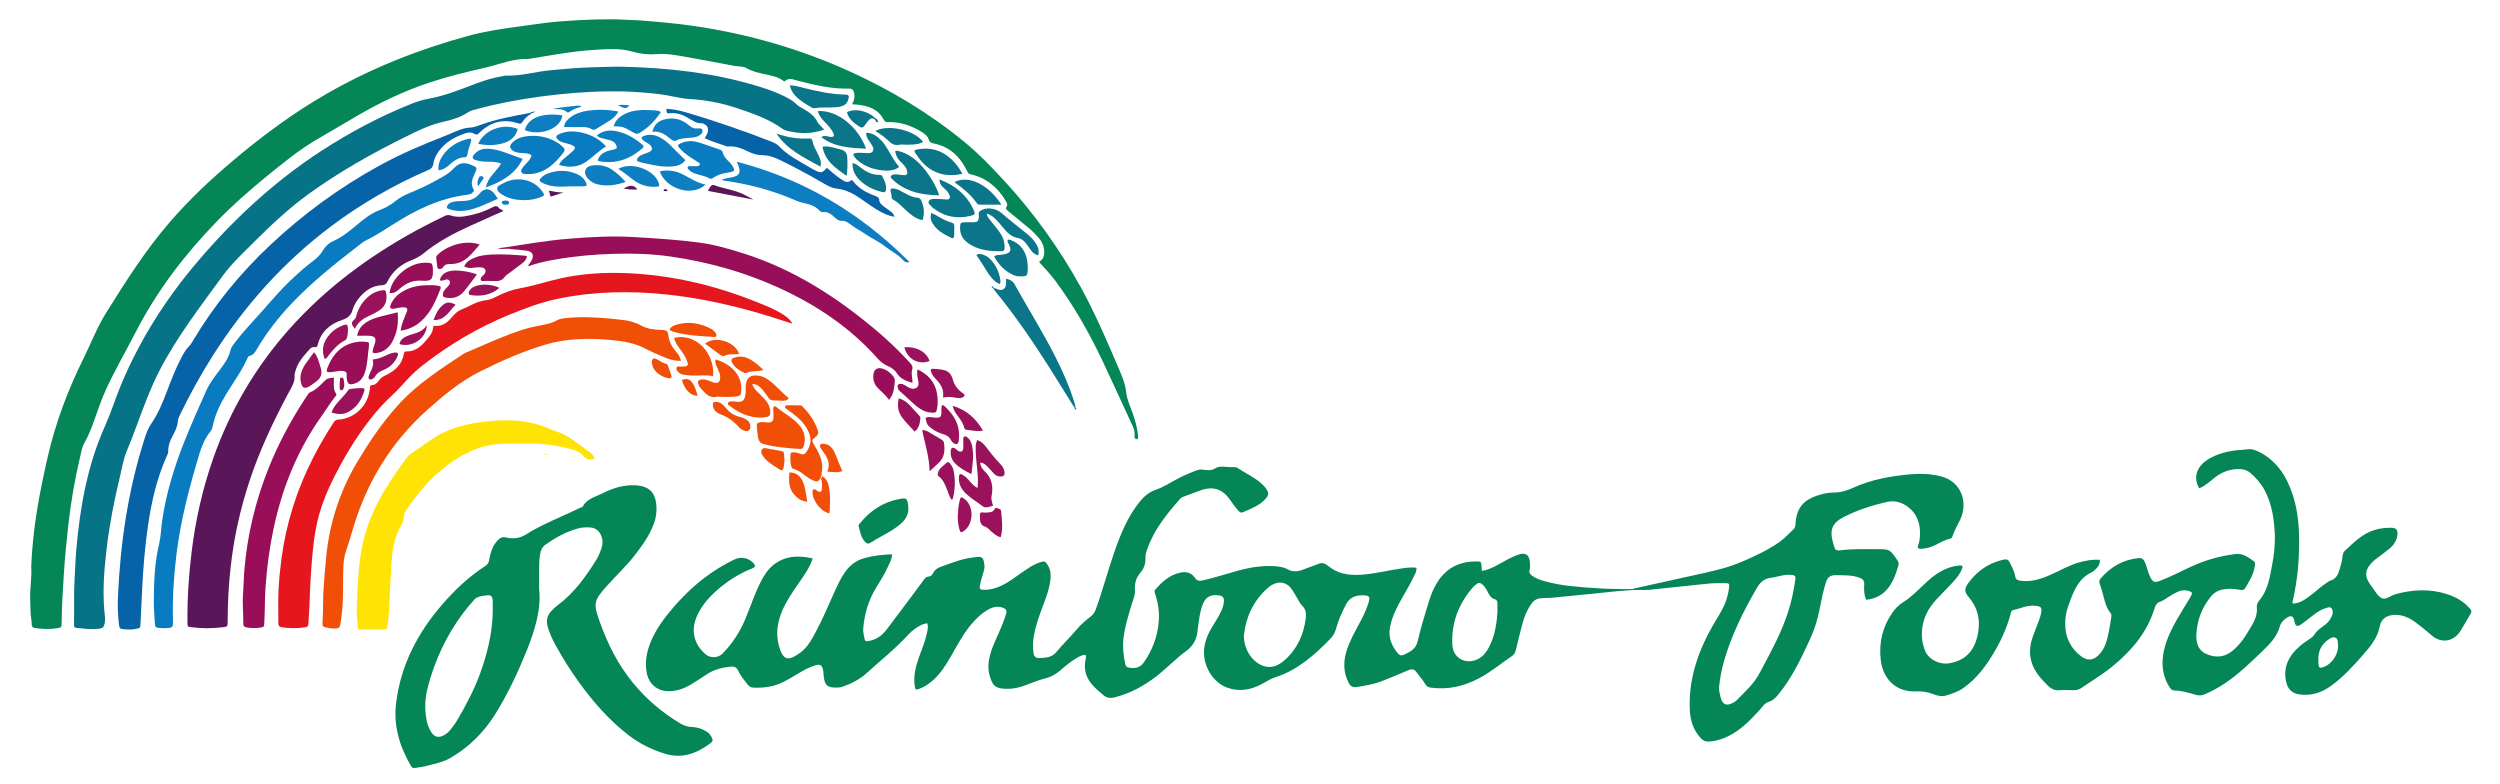 <?xml version="1.0" encoding="UTF-8"?>
<svg id="Layer_12_xA0_Image" xmlns="http://www.w3.org/2000/svg" version="1.1" viewBox="0 0 3807.2 1193.7">
  <!-- Generator: Adobe Illustrator 30.0.0, SVG Export Plug-In . SVG Version: 2.1.1 Build 123)  -->
  <defs>
    <style>
      .st0 {
        fill: #9b125c;
      }

      .st0, .st1, .st2, .st3, .st4, .st5, .st6, .st7, .st8, .st9, .st10, .st11 {
        fill-rule: evenodd;
      }

      .st1 {
        fill: #097cc1;
      }

      .st2 {
        fill: #591659;
      }

      .st3 {
        fill: #e5161e;
      }

      .st4 {
        fill: #077387;
      }

      .st5 {
        fill: #0763a8;
      }

      .st6 {
        fill: #ffe304;
      }

      .st7 {
        fill: #0d7ec2;
      }

      .st8 {
        fill: #0b7589;
      }

      .st9 {
        fill: #048656;
      }

      .st10 {
        fill: #f14f08;
      }

      .st11 {
        fill: #990e59;
      }
    </style>
  </defs>
  <g>
    <path class="st9" d="M47.5,863.7c2.1-56.7,12.3-112.1,25-167.2,12.1-52.9,31.1-103.2,55.2-151.7,11.1-22.4,19.9-45.9,33.2-67.2,30.3-48.8,61.1-97.3,98.9-140.8,29.2-33.6,61.5-63.9,95.4-92.5,44.6-37.6,91.3-72.2,142.1-101.4,67.9-39,140-67.6,215.4-88.2,26.3-7.2,53.3-11.1,80.4-14.7,21.1-2.8,42.1-6.3,63.4-7.7,8.2-.5,26.2-1.7,26.2-1.7,0,0,17.1-.8,25.8-1,20.5-.4,27.8-.2,34.1,0,6.3.2,26.8,1.4,30.7,1.4,27.8,2.2,55.5,4.5,83.1,8.5,82.1,12,161,34.6,236.6,68.8,63.3,28.6,122.4,64.1,176.1,108.2,22.2,18.3,42.1,39.1,61.5,60.2,44.6,48.6,82.7,101.9,114.7,159.6,17.5,31.6,32.3,64.5,46.7,97.6,3.1,7,6.1,14.1,9.1,21.1,5.9,13.8,12.3,27.2,14,42.6,1.3,11.2,6.3,21.8,10.1,32.5,3.2,9.1,5.8,18.4,7.2,28,.5,3.6,1.3,7.2,0,10.8-4.4.1-4.9-2.7-4.6-5.7.8-6.9-2-12.6-4.8-18.6-14.9-31.9-29.3-64.1-44.4-95.9-20.2-42.4-43.3-83.2-71.4-121-7.5-10.1-16.1-19.1-24.9-28.9,5.5-3.1,7.9-7.7,8-13.8.1-8-2.3-15.1-7.3-21.3-4.7-5.7-9.8-11.1-15.6-15.8-10.8-8.8-21.5-17.8-32.2-26.6-2.2-1.8-4.6-3.3-2.1-6.9,1.8-2.6.2-5.4-1.2-8-12.3-21.1-29.7-35.6-53.9-41-2.5-.6-3.5-1.5-4.7-3.9-10.5-22.2-26.4-38.1-51.4-43-3.8-.8-6.2-1.8-7.6-6.2-1.7-5.5-6.8-9-11.7-12-15.4-9.3-31.9-14.9-50.1-14.3-3.3.1-5.2-.8-6.7-3.7-8.1-16-22.9-20.9-39.3-22.9-2.5-.3-5.1-.3-7.6-.4-.2,0-.4-.3-1-.6,2.7-5,4.1-10.5,3-16.3-.9-4.9-3.2-7.3-7.8-7.2-27.1.8-53-5.5-78.9-12.2-6.2-1.6-12.5-4.8-18.5.6-1.3,1.2-2.6,0-3.7-.9-7.9-5.6-17.2-7.2-26.3-9.2-10-2.1-19.9-4.2-29-9.5-5.4-3.1-12.2-2.2-18.3-3.4-24.8-4.6-49.6-9.4-74.5-13.8-14.2-2.5-28.7-5.2-43.1-4.1-13.2,1.1-25.3-.2-38.1-3.9-18.4-5.3-37.8-3.7-56.8-2.6-34,2.1-67.5,8.4-101.1,13.9-22.7-1-43.4,8-64.8,13-28.8,6.6-57.5,13.5-85.5,22.8-38.1,12.6-74.3,29.7-109,49.9-21.6,12.6-43.2,25.2-64.7,37.9-27,16-51.1,36-75.4,55.7-26,21.2-51.2,43.4-74.6,67.5-49,50.4-91.4,105.7-123.7,168.4-15.1,29.3-31.7,57.8-45.5,87.8-7.7,16.5-13.1,33.9-19.4,50.9-3.9,10.7-8.1,21.2-13.8,31.1-3.7,6.5-4.7,14-6.4,21.1-8.1,34-13.9,68.3-17.9,103-2.9,25.4-5.3,50.8-6.9,76.3-1.5,24.1-3.1,48.2-3.3,72.3,0,7.9-.2,8.2-7.7,9.3-11,1.6-22,1.4-33.1-.4-3.6-.6-4.7-2.1-4.8-5.6,0-4.5-1.6-15.4-1.6-15.4-.2-7.4-.5-14.8-.7-22.2-.7-16.8,2.7-33.5,1.6-50.3Z"/>
    <path class="st4" d="M1255.1,197.4c-20,7-39,6.5-58.1,1.3-2-.5-3.8-1.3-5.4-2.5-21-15.3-45.3-23.4-69.6-31.6-23.5-7.9-47.6-12.5-72.5-13.8-11.2-.6-22.4-3.7-33.5-5.6-16-2.8-32-4-48.2-5.1-14.5-1-29-1.1-43.5-.9-33.5.4-66.9,3.3-100.1,7.7-33.5,4.5-66.6,10.7-99.3,19.5-4.1,1.1-8.3,2.2-11.9,4.5-11.6,7.6-24.6,11.7-38,14.6-19.6,4.3-37.5,13-55.3,21.8-52.4,25.8-103.1,54.3-150.4,88.6-28.6,20.8-54.4,44.8-79.4,69.7-17.7,17.7-36.4,34.7-51.1,54.9-33.9,46.6-69.3,92.4-95.9,143.9-13.1,25.3-23,51.9-32.8,78.6-5.5,14.9-11.2,29.7-17.3,44.5-5.1,12.4-7.1,25.7-10.2,38.6-8.6,35.6-15.7,71.5-20,107.8-3.8,31.9-6.5,63.9-3.7,96,.6,6.8,1.9,13.4.3,20.3-1,4.2-2.3,6.2-6.9,7-5.7,1-11.3.8-17,.7-5.9-.1-11.9-1.3-17.8-1.5-3.8-.1-4.9-1.7-4.8-5.2.6-22.5-.5-44.9.8-67.4.9-15.6,1.3-31.2,2.7-46.8,5.7-65,17-128.9,44-188.9,9.3-20.8,15.9-42.5,24.7-63.5,28.7-68.2,68-129.8,115.8-186,55.2-64.9,117.1-122.3,188.8-168.9,43.3-28.1,88.6-52.2,136.5-71.4,8.7-3.5,17.6-6.3,26.9-8,24.5-4.4,47.4-13.7,70.5-22.5,14.1-5.4,28.5-9.7,43.4-12.1,1.1-.2,2.2-.7,3.3-.6,23.7,1,46.5-6.4,69.9-8.3,20.4-1.6,40.7-4,61.2-4.3,15.6-.2,31.2-1.3,46.9-.9,68.3,1.7,135.9,8.8,201.7,28.4,15.3,4.5,30.4,9.5,44.7,16.6,6.4,3.2,12.6,6.5,17.8,11.6,2.4,2.4,5.3,4.3,8.3,6,9.4,5.3,18.6,10.4,23.9,20.8,2.2,4.4,6.5,7.7,10.5,12.2Z"/>
    <path class="st2" d="M766.5,321.3c-16.6,7.4-33.2,14.8-49.7,22.3-25.7,11.6-50.5,24.7-72.4,42.7-5.3,4.3-11.1,7.4-17.7,9.9-16.2,6.2-28.9,17-36.7,32.6-1.9,3.9-4,5.4-8.3,5.6-13.6.4-24.1,7.1-33,17.1-5.5,6.3-9.8,13.2-12.1,21.3-2.2,7.8-7.7,11.8-15.2,14.3-18.9,6.3-32.7,18-37.6,38.1-.7,2.9-1.7,3.7-4.5,3.4-2.6-.3-5.1.3-7,2.4-9.6,10.5-19.3,21-22.8,35.4-.3,1.4-1.1,2.8-.9,4.1,1.2,11-4.9,19.7-9.6,28.5-23.3,43.7-44.3,88.3-59.7,135.5-13.6,41.7-23,84.2-27.9,127.8-3.1,27.7-4.7,55.4-4.7,83.3,0,8.8,0,8.7-8.4,9.7-15.3,1.9-30.6,1.8-45.9,0-6.8-.8-6.9-.8-6.9-7.7-.4-35.5,1.9-70.9,6.2-106.2,5.9-48.9,16.6-96.6,32.9-143.1,25.7-73.3,64.3-139,115.9-197.1,55.5-62.3,121.4-111.1,194.4-150.8,14-7.6,28.2-14.7,42.5-21.6,3-1.4,5.4-1.8,8.8-.7,6.8,2.2,13.8,2.5,21,1.4,15-2.4,29.3-6.8,42.7-13.8,4-2.1,7.1-3,10.2,1.3,1.5,2.1,4.8,1.8,6.4,4.4Z"/>
    <path class="st5" d="M809.4,172.9c-5.7,3.4-10.7,7.6-14.1,13.3-1.6,2.7-3.4,2.5-6.3,1.6-22.4-7.4-41.9-2.1-58.7,14.1-2.6,2.5-3.9,4.4-8.3,1.7-6.3-3.8-13.6-.6-19.7,1.8-9.8,3.8-19,8.8-26.7,16.4-7.9,7.9-13.9,16.7-15.7,27.7-.8,5-2.7,7.2-7.1,9.1-52.9,22.9-102.6,51.4-148.7,86.1-72.7,54.6-132.1,121.3-180.7,198-18,28.4-34.1,57.7-48.8,87.9-1.8,3.6-3.5,7.2-3.8,11.2-.6,7.3-3.4,13.7-6.8,20-4.5,8-8,16.3-7.8,25.8,0,2.7-1.3,4.9-2.3,7.2-15,33.5-23.1,68.8-28.4,104.9-4.5,30.9-7.2,62-8.8,93.2-1,18.7-1.9,37.4-2.7,56.2-.3,7.4-.3,7.3-7.3,8.7-5.9,1.2-11.9,1-17.8.5-6.7-.6-7.1-1.4-7.9-8.5-1.5-13.3-2-26.6-1.4-40,3.5-82.9,15.6-164.3,41.1-243.5,2.4-7.3,5.1-14.5,9.5-20.9,10.9-15.5,17.7-33,24.4-50.5,6.8-17.8,13.6-35.6,22.7-52.4,3-5.5,6.2-10.9,10.7-15.3,2.7-2.6,4.4-5.9,6.3-9.1,32.2-53.8,71.5-102,117.1-144.8,50.5-47.5,106.1-88.1,167.1-121.5,32.6-17.9,66.5-32.1,100.8-45.5,2.6-1,5.3-2,7.9-3.2,9.3-4.1,18.5-8.4,29-8.8,6-.3,11.6-2.7,17.2-4.7,23.9-8.6,48.8-13,73.6-17.6,1,0,1.9.3,2.4,1.3Z"/>
    <path class="st3" d="M1206.9,493c-23.9-7.9-46.1-14.9-68.5-20.9-40.1-10.9-80.7-19.1-122-23.5-56.3-6.1-112.3-5-167.9,6.6-25.4,5.3-49.5,14.6-73.4,24.3-47.1,19.3-90.4,45-130.6,76.1-12,9.3-22.5,20-32.5,31.3-10.2,11.5-22.1,21.2-32.4,32.7-23.6,26.5-43.1,55.7-60.1,86.7-13,23.7-24.8,47.9-32.5,73.9-5.8,19.4-8.7,39.3-10.7,59.3-2.8,28-4.2,56.1-5.1,84.2-.3,8.8-1.2,17.6-1.6,26.4-.1,3.2-1.5,4.7-4.4,5.1-12.2,1.9-24.3,1.9-36.5,0-3.4-.5-4.8-2.2-4.8-5.7.1-17.1-.6-34.2.3-51.2.8-15.3,2.2-30.5,4.2-45.8,7.1-54.6,23.4-106.3,48.4-155.3,9.4-18.5,20-36.3,31.2-53.8,1.9-2.9,3.7-4.2,7.3-4.4,25.8-1.6,46.2-22.4,48.1-48.6.2-2.2.2-3.8,3.1-3.9,5.1-.2,8.4-3.8,10.9-7.4,2.7-4,6.3-5.9,10.5-7.9,13.8-6.7,24.6-16.4,27.2-32.5.4-2.4,1.1-3.6,3.6-3.5,13.3.3,22.4-7.4,30.1-16.7,4.8-5.8,10.3-11.5,10.8-19.8.1-1.7.9-2.7,2.6-2.5,13.2,1.4,21-7.1,28.4-15.8,3.5-4.1,7.3-7,12.1-9,4.7-2,9.4-4.1,13.9-6.4,7.4-3.8,15-6.8,23.3-7.8,5.8-.7,11-2.9,16-5.5,11.4-5.9,23.4-10.4,36-12.7,20.2-3.6,39.6-10,59.5-14.6,34-7.8,68.6-9.9,103.4-8.4,68.5,2.9,134.2,18.5,197.7,44,12.9,5.2,25.9,10.2,37.8,17.5,6,3.7,11.9,7.6,16.6,15.5Z"/>
    <path class="st10" d="M1037.2,549.5c-10.9.1-19.8-2.7-28.3-6.5-8.8-4-17.7-7.6-26.2-12.1-16-8.5-33.8-11.4-51.7-13.1-34.2-3.1-68.3-2.7-101.4,7.3-34,10.3-66.6,24.6-98.3,40.5-29.9,15-55.7,36.3-80.5,58.5-54.7,49-91.8,109.2-112.8,179.5-3.6,12-7,23.9-11.1,35.8-4.5,13-4.1,26.9-4.4,40.5-.4,15.9.3,31.8-1.2,47.7-.7,7.9-1.8,15.7-3.1,23.6-.8,4.8-3.3,6-7.5,6-5.2,0-10.2-.7-15.2-1.8-3.6-.8-4.7-2.8-4.4-6,1.4-19,.4-38.1,1.9-57.1,1.2-15,2.3-30,3.8-44.9,5.3-52.3,21.3-100.8,48.4-145.8,17.6-29.3,36.7-57.5,59.5-83,14.8-16.6,31.5-31.1,49.5-44.3,16.3-12,33-23.3,49.9-34.2,1.2-.8,2.3-1.7,3.6-2.3,30.3-12.7,60.1-27,91.6-36.7,7-2.2,14.3-3.6,21.5-5.1,9.5-1.9,19-3.4,27.6-8.3,4.8-2.7,10.4-3,15.7-3.5,22.2-2.1,44.3-.9,66.4,1.1,5.4.5,10.7,1.3,16.1,1.8,10.6.9,20.6,3.6,30,8.8,9.5,5.2,20,6.2,30.5,6.5,6.8.1,10.2,1.5,10.7,7.9,1.1,11.6,7.1,20.1,14.3,28.3,2.5,2.8,3.3,6.4,5.1,11Z"/>
    <path class="st1" d="M234.3,915.5c0-32.1,1.5-59.7,8-87.1,2.9-12.1,3-24.7,4.9-37.1,6-40.1,17.7-78.6,32.5-116.2,10.5-26.7,22.3-52.9,33.9-79.1,5.1-11.5,12.6-21.6,20.2-31.5,7.3-9.5,14.3-19.1,17.2-31.1,1.2-5,4.7-9,7.8-13.1,12.2-16.1,26.3-30.6,39.7-45.7,14.2-15.9,27.9-32.3,43.3-47,11.3-10.8,23-21.2,35.5-30.6,5.6-4.1,10.4-8.9,13.9-14.8,4-6.8,9.6-12.1,16.8-15.3,13.1-6,24.1-14.8,35-24,10.5-8.8,21.1-17.6,34-22.5,9.4-3.5,17.8-8,25.5-14.4,8.6-7.1,19.1-11.2,29.3-15.4,15.5-6.5,30.2-14.4,44.8-22.8,5.5-3.2,10.3-7.1,14.6-11.6,7.6-8,15.2-9.6,25.4-5.5,10.7,4.3,10.8,4.4,5.6,15.4-3.3,7.2-5.8,14.3-1.2,21.9,1.3,2.2.3,3.8-1.2,5.2-2.2,2-4.7,3-7.7,3.3-42.2,5.2-79.3,23.2-114.5,45.9-13.4,8.6-26.9,17-41.1,24.2-4,2-7.5,5.1-11.1,7.9-35.2,27-69.8,54.8-100.5,86.9-20.3,21.3-38.3,44.3-53.3,69.6-2.9,5-5.8,9.9-11.9,11.2-1.8.4-2.2,1.7-2.7,2.9-8.8,19.9-21.7,37.3-32.9,55.7-9.2,15.1-16.6,31-20.2,48.5-.5,2.4-1,4.9-2.8,7-8.6,10.2-13.6,22.3-17.4,34.8-15.2,50.3-28.6,101-35,153.3-4,33.3-6.3,66.7-5.3,100.3.3,11-.1,11.4-11,11.9-1.7,0-3.4,0-5.1,0-11.5-.4-11.2-.5-11.8-12.2-.6-11.1-1.4-22.1-1.2-29Z"/>
    <path class="st6" d="M543.4,924.7c1.4-33.4,2.1-66.8,9.6-99.6,6.4-27.7,17.7-53.2,32.2-77.5,10.3-17.3,22-33.8,33.8-50.1,2.2-3,4.9-5.3,8-7.4,10.2-6.8,20.1-13.8,30.1-20.8,22-15.4,47-22.3,73.1-26.1,13.5-2,27-3,40.7-3.1,24-.2,46.9,4,68.7,14.1,1.3.6,2.5,1.4,3.9,1.7,21.3,5.4,36.8,20.5,54.2,32.4,2.6,1.8,4.8,3.9,6.5,6.6,1.8,2.9.5,4.1-2.2,4.9-2.6.8-5.1.4-7.4-.9-2-1.1-4.2-2.2-5.5-3.9-6.7-8.5-16.7-10.4-26.2-12.7-20.8-5-41.9-7.4-63.3-6.9-13.6.3-27.2-.3-40.9.8-24.6,1.9-46.2,11.3-66.4,24.5-30.7,20.1-54.5,47-74.4,77.5-1.6,2.4-2.9,4.9-2.8,7.9.2,5-1.6,9.6-4,13.7-11.2,19-13.9,40-15.2,61.4-1.5,23.8-2.3,47.6-3.6,71.3-.3,6.5-1.1,13-2,19.4-1,6.8-1.2,6.8-7.9,6.9-7.7,0-15.4,0-23,0-2,0-4-.1-6,0-8.8.7-8.7.7-8.9-7.7-.2-8.8-2-17.5-1.2-26.4Z"/>
    <path class="st11" d="M767,377c32.8-5,65.6-10.7,98.7-13.4,33.1-2.8,66.3-4.5,99.6-2.6,33.7,2,67.4,4.1,100.9,8.6,22.6,3.1,44.3,9.4,66,16.3,77.5,24.6,144,67.7,205.3,119.9,17.1,14.6,33.2,30.2,48.4,46.8,2.9,3.1,4.6,5.9,3.2,10.5-2,6.3.8,12.9.5,20-9.3-3-17.9-5.6-23.5-14.4-3.3-5.2-8.6-9-14.5-11.5-6.1-2.6-11.1-6.7-15.5-11.7-42.7-48-95-82.5-153.2-108.6-51.8-23.3-106.2-38.3-162.3-46.3-27.9-4-56-4.9-84.2-4.1-30.7.8-61.2,3.5-91.5,8.9-13.6,2.4-27.1,5.2-40.6,10.2.8-3.6,3.2-5.4,4.6-7.8,5.2-8.8,2.5-15-7.6-16.2-8.2-1-16.4-1.6-24.6-2.4-3-2.2-6.9.4-9.9-2.1Z"/>
    <path class="st11" d="M508.6,575.2c0,8.7-1.8,17.1,3.3,24.6,1.2,1.8-.5,3.2-1.5,4.4-6.9,8.4-12.3,17.7-18.6,26.5-37.7,52.2-61.5,110.4-74.9,173-6.4,29.7-10.3,59.7-12.5,90-1.3,18.2-.8,36.4-1.9,54.5-.4,6.5-.3,6.7-6.5,7.6-6.8,1-13.6.9-20.4-.3-3.3-.6-5.1-1.9-5.1-5.5.2-15.6-1.6-31.2-.3-46.8.9-11.6.9-23.2,1.9-34.9,4.5-53.6,16.9-105.2,36.8-155.1,15.5-38.9,35.4-75.6,58.6-110.5,1.4-2.1,2.6-4.4,5.2-5.5,8.4-3.5,14.4-10,20.7-16.2,4.8-4.7,4.7-4.8,15.4-6Z"/>
    <path class="st5" d="M1073.3,210.5c1.7-3.6,3.9-6.2,4.6-9.6,1.2-6-.6-9.8-6.2-12.3-.8-.3-1.6-1-2.4-.9-8.8.5-15.2-4.4-22.2-8.6-8.1-4.8-17.1-7.6-26.9-6.7-5,.5-5,.3-5.3-6.7,9.3.6,18.5,2.1,27.3,4.7,45.3,13.1,89.8,28.6,133.7,45.7,4.6,1.8,8.4,4.3,11.9,7.9,8.3,8.7,18.3,15.2,28.7,21.2,8.4,4.8,16.5,10,25.1,14.4,8.7,4.4,11.3,3.5,17.5-4.1,7.3,6.2,14.5,12.7,22.6,17.9,4.2,2.7,8.7,5.9,13.9,1.6,2.1-1.7,3.1.2,4,1.4,8.6,10.9,20.2,17.2,32.9,21.8,3.2,1.2,6.1,2.2,6.5,6.7.3,4.1,3.6,6.9,6.9,9.4,3.4,2.5,6.9,5,10.3,7.6,2.6,2,5.1,4.3,6.1,8.3-8.5-1.3-15.6-4.6-22.6-8.4-9.2-5.1-17.7-11.4-26.3-17.4-11.9-8.4-24.2-15.6-39.3-17.2-8.5-.9-16-5.7-23.4-10-21.4-12.4-43.2-24-65.4-34.7-7.8-3.7-15.8-6.1-24.5-6.2-7.8,0-15-2.4-22-5.8-9.2-4.6-18.8-8.2-29.3-7.5-.8,0-1.8.1-2.5-.1-11.2-3.9-22.6-7.3-33.6-12.2Z"/>
    <path class="st7" d="M1099.2,274.3c4.1-3,7.6-2.6,10.8-3.4,2.5-.6,5-.9,7.5-1.6,7.8-2.2,10.1-6.1,8-14-.7-2.6-1.9-5.2-3.4-9,102.3,26.5,188.5,78.4,262.9,152.7-5.1,1.7-7.7-.6-9.9-3.1-7.7-8.6-18.2-13.4-27-20.4-9.6-7.6-20.6-12.4-30.5-19.2-6.5-4.5-13.7-8.2-20.1-12.8-5-3.6-9.4-7.7-16.4-7.3-4.2.2-7.8-2.9-11-6-4.6-4.5-9.7-7.9-16.6-7.2-2.5.3-4.3-1-5.9-2.7-5.8-5.9-13.1-9-21-10.5-5.6-1.1-10.9-2.8-16.1-5.1-34.3-14.8-70.1-24.4-107.1-29.5-.8-.1-1.6-.4-4-1Z"/>
    <path class="st8" d="M1512.8,437.7c2.3,1.1,4.5,2.3,6.9,3.1,6.9,2.4,11.8-.9,12.4-8.3.2-2.5,0-5.1,0-8.1,5.5,1.2,10,3.3,12.9,8.4,20.3,36.7,42.8,72.3,61.8,109.8,11.7,23.1,22.2,46.6,29.7,71.4.7,2.2,1,4.4,1.5,6.6-.6,0-1.3,0-1.9,0-12.3-19.7-24.5-39.5-36.9-59.1-26.1-41.2-53.6-81.5-84.6-119.2-.7-.9-1.1-1.9-1.7-2.9,0-.6,0-1.1,0-1.7Z"/>
    <path class="st8" d="M1580.9,389c-4.7-1.6-8-4-10.6-7.5-2.2-3-4.3-6-6.4-9-3.7-5.2-7.7-9.1-14.8-10.3-9.3-1.6-15.8-8.6-21.6-15.7-3.8-4.6-7.6-9.2-11.9-13.4-3.5-3.4-7.4-6-12.7-7.9-.1,4.2,2.4,6.6,4.3,9.1,4.4,5.9,9.3,11.5,13.8,17.4,5.5,7.4,9.2,15.6,8.9,25.2,0,3.4-.9,5.6-4.5,5.7-18.7.2-37-1.5-52.5-13.4-7.7-5.9-11.4-14-10.8-23.8.4-6.2.9-6.8,7-6.9,4.6,0,9.1.1,13.7,0,6-.3,7.3-1.8,7.9-7.6.3-3.3-1.6-7.3,1.8-9.6,4.5-3,9.8-4.2,15.4-3.8,7,.5,13.3,3.3,18.5,7.9,12.1,10.8,25.1,20.5,37.6,30.7,4.6,3.8,8.9,8,12.3,12.9,4,5.7,6.8,11.8,4.8,20.1Z"/>
    <path class="st10" d="M1166.1,643.1c.7,0,1.8.3,3,.3,6.1.1,8.5-1.7,8.8-7.7.3-4.5-.4-9-.4-13.6,0-2.9,2.1-4.5,4.5-2.5,11.3,9.5,24.8,16.1,34.7,27.3,8.3,9.4,10.9,20.2,7.3,32.3-.9,3-2.4,4.7-6,4.5-18.7-1.3-37.3-2.6-55.5-7.6-4.5-1.2-6.6-3.8-7.6-8-1.6-6.6-1.8-13.4-2.4-20.2-.3-3,1.4-4,3.9-4.6,3.1-.7,6.2-.5,9.7-.4Z"/>
    <path class="st0" d="M1512.4,770.1c-2.7.7-5.4,1.7-8.1,2.2-2.5.4-5,.8-7.3-1-8.5-6.6-18-12-25.9-19.5-7.1-6.7-11.4-14.9-10.8-25,.3-5.2,1.8-5.9,6.3-3.3,3.7,2.2,6.6,5.3,9.5,8.5,3.5,4,6.9,8.3,12.6,11.2,1.2-9.7.4-18.8-.5-28-1.1-11.6-2.6-23.1-2.3-34.8,0-3.4.8-6.7,2-10.3,5.5,1.6,9.6,5.1,12.8,9.4,7.1,9.3,14.2,18.5,22.4,26.8,3.4,3.4,6.1,7.5,6.7,12.6.5,4.8-1.3,6.9-6.1,6.8-3.8,0-7.2-1.4-9.9-4.3-3.1-3.3-6.1-6.8-9.2-10-3.1-3.2-6.2-6.6-11.9-6.9.3,5.4,2.9,9.4,6.3,12.6,11.4,10.6,14,23.5,11.1,38.1-1.1,5.2.8,10,2.3,15Z"/>
    <path class="st1" d="M804.9,265.1c-3.9,0-9,.7-10.7-2.8-1.8-3.7,2-7.3,4.5-10.4,2.8-3.5,6.6-6.3,8.8-10.3,2.9-5.1,2.5-5.9-3.1-7.5-4.2-1.2-8.4-.7-12.6-1.3-4.2-.6-8.5-1.1-11.8-4.1-4-3.6-4.1-6.8-.4-10.8,5.5-5.8,12.5-8.9,20.2-10.1,17-2.5,33.3,0,48.3,8.9,2.2,1.3,4.3,2.8,6.2,4.5,7.1,6.1,7.2,7.2,1.4,14.2-5.4,6.6-11.1,12.9-17.9,18.1-9.7,7.4-21.7,11.7-33,11.7Z"/>
    <path class="st11" d="M610.1,503.6c1.2-9.1,4.5-16.6,7.4-24.1.7-1.8,1.6-3.6,2.3-5.5,1.4-3.5,0-5.3-3.6-5.9-3.4-.5-6.8.3-10.1.8-2.2.3-4.4,1.1-6.7,1.3-4.9.4-6.4-1.5-4.5-6,3.4-8.1,8.9-14.4,16.3-19.1,10.3-6.5,21.7-9.8,33.7-10.5,7.6-.4,15.3-.7,22.9.7,2.8.5,4.1,1.5,3,4.5-6.9,17.7-14.2,35.3-28.7,48.6-8.9,8.2-19.2,13.4-32,15.2Z"/>
    <path class="st10" d="M1201.1,606.6c-2.4,3.4-5.6,3.7-8.7,3.7-5.4,0-10.8-.5-16.1-.7-2.9-.1-4.6-2.1-6.1-4.1-2.9-3.8-5.5-7.9-8.6-11.6-4-4.7-8.5-9-16.1-9.3,1.4,4.9,4,8.1,6.9,11,3.8,3.8,7.7,7.5,11.4,11.5,5.8,6.2,9.6,13.2,9.2,22.1-.2,3.5-1.5,4.9-4.8,5.6-9.7,2.2-19.2,1.1-28.6-1.6-10.5-3-19.7-8.6-28.4-15-1.3-1-3.3-1.9-2.7-3.9.6-2.1,2.5-2.9,4.7-3.1,2.6-.2,5.1.2,7.6.5,9.4,1.3,13.1-1.4,14.4-10.8.6-3.9.3-7.9.4-11.9.4-13.9,7.1-19.2,21-16.6,4.9.9,9.1,3,13.1,5.8,11.7,8.1,20.5,19.3,31.4,28.3Z"/>
    <path class="st10" d="M1250,728c-4.7,6.1-5.4,6.3-12.4,3.3-4.2-1.8-7.9-4.5-11.5-7.2-5.2-4-10.5-7.9-16.8-9.8-1.6-.5-3.3-.9-3.9-2.9-2.1-6.6-2-13.4-1.5-20.2.2-2.2,2.1-2.2,3.9-2.4,4.1-.4,7.9,1.1,11.6,2.5,4,1.6,6.6.2,8.7-3,6.2-9,8.1-18.5,3.9-29-4-10-10.7-18.1-18.8-24.9-5-4.2-10.4-7.9-15.7-11.8-1.2-.9-2.5-1.7-2-3.3.5-1.4,1.8-2.2,3.3-2.2,6.8,0,13.6.2,20.4.3,1.7,0,2.5,1.3,3.4,2.2,9.9,10,17.8,21.3,22.5,34.8,1.7,4.8.9,7.9-3.1,11-6.2,4.8-6,5.2-2.3,11.9,1.8,3.2,3.7,6.4,5.5,9.6,5.9,10.8,8.5,22.2,5.9,34.5-.3,1.2-.3,2.2.5,3.2h.2c-2.6,0-1.8,2-1.9,3.5v-.2Z"/>
    <path class="st1" d="M1051.8,214.8c7.6.3,14.5,2.7,21.5,5.1,7.5,2.6,14.9,5.4,22.5,7.8,2.4.8,4.1,1.7,4.7,4.2,1.5,6.1,5.5,10.4,9.9,14.6,2.7,2.6,4.9,5.5,6.5,8.9,2,4.4,1.7,5.1-3.2,6.4-1.9.5-3.9.9-5.8,1.2-8,1.1-15.5,3.4-22.2,8-1.8,1.3-3.4,1.8-5.5.6-6-3.5-12.8-4.4-19.3-6.5-4.6-1.5-9.2-3.2-12.4-7.1-.9-1.1-2-2.2-1.1-3.8.6-1.1,1.9-1.1,3-1.1,3.4,0,6.8,0,10.2,0,2,0,4.3-.2,5-2.3.9-2.6-1.7-3.2-3.2-4.2-7.2-4.5-14.4-9-21-14.5-1.3-1.1-2.5-2.4-3.7-3.6-6.9-6.8-7.7-7.9,3.2-11.9,3.4-1.3,7.2-1.2,10.8-1.8Z"/>
    <path class="st11" d="M561.8,528.1c-1.9,11.7-1.8,24.6-5.4,36.9-3,10.5-8.6,18.4-20.5,20.1-4,.6-5.7-.6-6.8-4.3-1-3.3-1.4-6.7-1.1-10.1.3-3.6-1.5-4.9-4.8-5.6-4.4-.9-8.5.2-12.7.7-2.2.3-4.5.9-6.7,1-6.3.5-7.4-.8-5.2-6.5,8.8-22.6,23.7-37.8,49.2-40,2.8-.2,5.7-.1,8.5.2,6,.6,6,.7,5.4,7.5Z"/>
    <path class="st8" d="M1430.2,297.5c-24.5-.6-47.1-4.4-66.2-19.9-1.8-1.4-3.4-3-5-4.6-1.4-1.4-3.4-3-2.1-5,1-1.6,3.1-2.3,5.2-2.4,4.3-.2,8.5.5,12.7,1,6.7.7,8.2-1.4,6.1-7.9-1.7-5.4-5.9-8.9-9.7-12.7q-6.3-6.2-8-15.4c1.7-1.8,3.6-1,5.5-.5,12.7,3.4,23.1,10.4,32.3,19.8,12.1,12.3,25.2,33.2,29.2,47.6Z"/>
    <path class="st11" d="M706.8,405.7c2.3-5.2,6.3-8.4,11.1-11,9.8-5.3,20.5-6.6,31.2-7.1,16.7-.7,33.4.3,50.1,1.8,1.1.1,2.1.6,3.5,1-1.1,4.9-4.2,8.2-7.8,10.9-5.8,4.5-11.8,8.8-17.7,13.3-2.9,2.2-6.4,4.1-8.5,7-4.2,5.9-9.7,6.8-16.2,6.4-5.1-.4-10.2,0-15.3-.1-1.8,0-4.3.9-5-1.7-.6-2.1.4-3.8,2-5.3,1.2-1.2,2.6-2.2,3.6-3.6,3.2-4.5,1.3-9.4-4.2-10-4.2-.4-8.5-.3-12.7.4-6.1,1.1-8,.6-14.2-2.1Z"/>
    <path class="st1" d="M851.5,251c2-5.6,6.2-8.2,9.7-11.3,3.8-3.4,7.9-6.5,11.5-10.1,4.3-4.2,3.9-6.1-1.7-8.6-3.6-1.6-7.6-2.4-11.4-3.5-3.5-1.1-7.2-1.9-9.9-4.7-3.7-3.7-3.3-6.2,1.3-8.3,11.6-5.4,23.6-5.2,35.8-2.4,14.6,3.4,27.3,10.6,36.1,21-11.1,6.4-19.7,15.9-30.1,23.1-12.7,8.7-26.4,9.5-41.4,4.9Z"/>
    <path class="st10" d="M1026.9,514.5c31.8-7.6,61.8,22,59.1,58.4-10.6-2.3-21.4-.6-32.1-1-4-.2-8-.5-11.9-1.1-3.1-.5-6.1-1.5-8.5-3.7-2.1-2-4.2-4.4-3.2-7.3.9-2.5,4-1.6,6.1-1.6,13.2.3,13-1.8,7.9-13-2.5-5.5-6.3-10.1-9.7-15-3.3-4.8-7-9.5-7.9-15.6Z"/>
    <path class="st11" d="M543.8,511.3c2-10.6,8.1-17,16.2-21.8,5.6-3.4,11.9-5.4,18.2-7.1,9-2.4,18.1-4.5,27.4-6.8,1.5,16.5-.7,31.7-8.7,45.7-5.4,9.5-13.5,15.2-24.5,16.4-4.7.5-5.6-.6-4.5-5.3.7-3,1.8-6,2.8-8.9,2.7-7.9.8-11.2-7.4-12.1-4.2-.4-8.5-.1-12.8-.1-2,0-4,0-6.8,0Z"/>
    <path class="st10" d="M1089.9,547.3c13.4,4.4,25.1,10.9,32.8,22.9,5.3,8.2,6.9,17.2,6,26.9-.4,4.2-2,5.9-6.1,6.5-9.6,1.3-19.3.8-28.9.6-.6,0-1.2-.4-1.7-.2-12.3,3.3-18.2-5.8-25.1-12.9-1-1-1.8-2.2-2.4-3.5-3.4-7-1.6-9.7,6.2-9.8,5.4,0,9.8,2.5,14.6,4.2,8,2.9,11.7.2,11.5-8.4-.1-4.4-2.3-8.1-3.9-12.1-1.8-4.4-4.7-8.5-3-14.2Z"/>
    <path class="st8" d="M1319,226.5c-23.9-1.5-47.4-1.7-68.4-17.8,3.8-2.3,6.5-1.6,9.1-1.2,1.9.3,3.9,1,5.8,1.1,4.3,0,5.4-1.8,3.6-5.8-3.2-7.1-8.8-12.4-14-18-4.3-4.6-8.2-9.3-9.6-15.7,31.2-1.5,62.1,25.6,73.5,57.6Z"/>
    <path class="st11" d="M1397.2,562.5c19.1,8.9,29.1,23.2,30.6,43.3.4,5.4.3,10.8-.7,16.1-1.2,6.3-1.9,6.8-8.5,6.5-6.7-.3-12.8-2.7-18.2-6.4-11-7.6-19.8-17.8-30.1-26.3-1.8-1.5-2.8-3.6-3.2-5.9-.7-3.7,1.5-5.7,5.3-5.3,2.1.2,3.8,1.1,5.5,2.1,1.5.8,2.8,1.9,4.3,2.7,4.4,2.6,9.2,4,13.6,1.1,4.1-2.8,3.1-7.7,2.3-11.8-1-5-2.1-10-.9-16.1Z"/>
    <path class="st7" d="M1043.7,244c-5,6.9-12.1,8.6-19.5,9.4-13.4,1.4-26.5-1.3-39.5-4.1-3.9-.8-7.7-1.7-11.5-2.9-3.9-1.2-4.2-2.9-1.7-6.2,2-2.6,4.8-3.9,7.7-5.1,3.1-1.3,6.4-2.3,9.5-3.7,4.7-2.2,5.4-5.3,2.3-9.4-1.7-2.3-4.3-3.7-6.7-5.1-1.7-1-3.4-2-4.9-3.4-3.4-3.2-3-4.9,1.3-6.5,8.6-3.2,16.7-1.7,24.6,2.4,7.9,4.2,14.4,10.2,20.4,16.6,5.8,6.2,12.2,11.7,18.2,18Z"/>
    <path class="st8" d="M1430.7,273.2c23.9,9.1,41.4,23.4,51.7,45.8,3.3,7.1,2.8,8-4.8,9.8-20.6,4.9-39.4,1.2-56.3-11.8-1.1-.9-2.2-1.8-3.1-2.9-1.9-2.1-5-4.1-4-7,1.2-3.6,5.1-4.3,8.6-4.2,5.4,0,10.8.2,16.2.7,2.6.2,5.5.8,7-1.5,1.5-2.3,0-4.9-1.2-7.2-1.7-3.7-5-6.1-7.8-8.9-3.2-3.2-6.5-6.3-6.2-12.9Z"/>
    <path class="st7" d="M739.9,285.5c3.1-15.9,15.8-23.9,23.2-36.2-7-3.3-14-2.9-20.9-3-5.7,0-11.4-.7-16.8-2.2-6.6-1.8-7.2-4.5-2.8-9.5,6-6.8,13.9-8.7,22.3-8,8.5.7,16.7,2.8,24.7,5.8,8.5,3.2,17,6.2,26.4,9.6-11.7,23.5-32,34.7-56.1,43.5Z"/>
    <path class="st7" d="M910.3,244.2c2.1-7.8,7.9-11.6,14.7-14.1,2.9-1.1,6-1.5,9.1-2.2,5.6-1.2,6.4-3,3.7-8-1.9-3.6-5.1-5.2-8.7-6.3-3.8-1.1-7.7-1.9-11.5-2.9-3-.8-6.1-1.4-8.8-4.4,8-6.6,17.2-8.5,26.9-7,16.2,2.5,29.9,10.4,42.3,20.8,2.1,1.7,3.1,3.3.6,5.5-18.9,16.7-40.5,24.5-65.9,20-.8-.1-1.4-.8-2.3-1.3Z"/>
    <path class="st8" d="M1319.3,202.2c9.5,0,16.4,5.2,22.6,11.5,4.4,4.4,7.7,9.8,10.9,15.2,5,8.5,9.6,17.4,16.6,25.3-6.2,5-13.4,5.8-20.2,5.6-14.1-.5-27.4-4.2-39.2-12.5-3.5-2.5-6.7-5.3-9.1-8.9-2.4-3.6-1.8-4.7,2.7-5.4,4.5-.8,9.1,0,13.6,0,4.2.1,9.5,1.2,11.9-2.6,2.7-4.3-.9-8.6-3.2-12.4-1.9-3.2-4.6-5.9-5.7-9.5-.5-1.8-1.6-3.6-.8-6.2Z"/>
    <path class="st8" d="M1202.8,130c8,0,14.7,2.4,21.5,4,20.7,5.1,41.4,9.7,62.8,10,5.2,0,6.3,1.7,5,6.8-1.2,5-4,8.6-9,10.5-5.4,2.1-11.1,2.1-16.8,2.3-8.2.3-16.5-.4-24.6,1-1.7.3-3.4.4-5-.5-9.3-5.5-18.8-10.7-26.1-18.9-3.6-4.1-6.3-8.7-7.9-15.1Z"/>
    <path class="st8" d="M1465.6,264.7c-28.4,6.4-49.6-3-64.5-21.6-2.6-3.3-5-6.9-7.4-10.4-2.1-3.1-.9-4.3,2.5-5,20.4-4.1,38.1.9,53.2,15.3,6.4,6.1,11.5,13.2,16.2,21.6Z"/>
    <path class="st8" d="M1513.9,391.1c1.8-2.3,3.7-2.5,5.8-2.7,2.8-.2,5.7-.4,8.5-.9,11-2.1,12.9-6,8-15.8-.4-.8-.9-1.5-1.2-2.2-.6-1.3-1.3-2.6,0-3.9,1.2-1.3,2.5-.7,3.8-.2,13.3,5,21.7,14.4,24.8,28.1,1.6,6.9,1.9,14,1.3,21.1-.4,4.5-2.4,6.1-6.3,6.2-4.8.1-9.6.5-14.3-1.5-13.7-5.8-23.1-15.9-30.2-28.3Z"/>
    <path class="st7" d="M797.4,304.7c-10.9,0-21.5-1.8-31-7.4-4.2-2.4-9.3-5.4-9.2-10.3,0-4.2,5.6-5.9,9.3-7.9,20.8-11.4,46.3-6,59.3,12.3,4,5.6,3.9,6.3-2.6,8.9-8.3,3.3-16.9,4.6-25.8,4.5Z"/>
    <path class="st7" d="M941.7,169.9c-3.5,6.4-7.8,10.2-12.5,13.3-7.1,4.7-14.5,8.9-21.8,13.4-2.1,1.3-3.9,1.6-6.2.2-5.8-3.6-12.4-3.4-19-3.3-7.6.2-15.2,0-23.2,0,.5-7,4.9-11,9.5-14.7,7.1-5.5,15.4-8.4,24.2-9.8,16.1-2.7,32-2.4,48.9.8Z"/>
    <path class="st7" d="M993.5,200.7c2.3-10.6,8.6-16.1,17.5-18.6,14.1-4,27.2-.8,38.1,8.7,4,3.4,7.5,5.3,12.6,4.9,3-.3,7.3-.9,8,2.7.8,3.8-2.3,6.8-5.8,8.6-5.7,2.8-12.1,2.6-18.3,3.3-5.4.6-10.8.7-15.6,3.6-2.4,1.4-4.3.8-6.2-.6-1.2-.8-2.4-1.5-3.5-2.4-7.5-6.4-15.5-11.6-26.8-10.2Z"/>
    <path class="st7" d="M1006.4,170.7c-8.8,13.3-19.2,23.9-32.3,31.7-2.7,1.6-5.2,1.9-7.9.2-1.2-.8-2.5-1.3-3.7-2-13.1-7.5-14.9-8.1-28-8.3,2.8-9.6,9.5-15.2,18-19.2,13.3-6.2,27.5-6,41.7-5.2,3.9.2,7.9.2,12.3,2.7Z"/>
    <path class="st11" d="M593.3,446.1c2.4-24,31.8-48.4,58.1-45.9,6.3.6,6.7.7,7.6,6.7.1.8.2,1.7.2,2.5.5,14.3-.6,19.4-16.5,18.1-13.5-1.1-24.2,3.5-34,12.2-4.1,3.7-8.5,7.6-15.4,6.4Z"/>
    <path class="st11" d="M730.5,372.5c-5.6,6.2-10.6,12.7-16.6,18.3-7.9,7.4-17.4,11.6-28.5,11.3-4.2-.1-7.9.5-10.3,4.4-.9,1.5-2.3,2.5-4,3-2.6.7-4.7,0-5.1-2.8-.7-4.5-1.1-9-1.7-13.5-.3-2.3.8-3.8,2.2-5.2,15.4-15.3,44.5-22.9,63.8-15.6.5.2.7.8.2.2Z"/>
    <path class="st0" d="M1409.5,636.7c3.6-2.5,7.5-1.5,11.4-1,11.9,1.4,13.2,0,12.7-12-.1-2.3,0-4.5,1.5-7.2,4.2,1.9,6.8,5.5,9.8,8.6,12.1,12.9,17.5,28.2,15.2,45.9-.7,5.3-3.7,6.8-8,3.7-1.6-1.1-3.1-2.7-3.9-4.4-2.5-5.4-6.9-7.7-12.4-9.3-5.7-1.7-11.1-4.3-16-7.7-7-4.9-8.8-7.8-10.3-16.5Z"/>
    <path class="st0" d="M669.7,426.8c2.3-9.2,9.2-13.1,17.8-14.4,10-1.5,27.3,1.1,38.8,5.5-6.5,8.6-12.6,17.4-19.4,25.5-7.2,8.6-16.7,12.3-28.1,9.8-4.2-.9-5-2.3-4.1-6.6.5-2.3,1.6-4.2,3.1-6,.9-1.1,2-2,3-3.1,2.6-2.7,5.9-5.8,3.9-9.5-2.2-4.2-6.4-1.9-9.9-1-1.6.5-3.3.9-5.1-.4Z"/>
    <path class="st8" d="M1182.6,203.4c16.2,5.8,32.6,8.5,49.4,7.4,3.1-.2,4.8.8,5.3,3.8,1.3,8,5.9,14.6,9.2,21.8,2.4,5.2,4.7,10.3,3,17.4-24.9-13.9-50.8-25.6-67-50.4Z"/>
    <path class="st0" d="M540.3,500.5c-5.8-7.2-5.8-9.2,0-14.6,1.8-1.7,2-3.9,2.6-6,3.2-10.9,8.9-20.2,17.5-27.7,6.5-5.7,14.1-9.3,22.9-10.3,2.9-.3,4.1.5,4.6,3.4,2.6,13.1-1.9,22.4-11,27.9-4.1,2.5-8.3,4.9-12.7,6.8-9.8,4.3-18.6,9.7-23.8,20.4Z"/>
    <path class="st7" d="M868.2,283.8c-10.5.4-21,1.3-31.4-1.3-4.4-1.1-8.6-2.7-12.6-5-3.1-1.8-2.9-3.8-.7-6.1,3-3.1,6.5-5.6,10.5-7.1,14.7-5.6,29.4-5.6,43.9.5,6.2,2.6,11.3,6.6,14.3,12.8,2.2,4.6,1.4,6.1-3.6,6.2-6.8.1-13.6,0-20.4,0Z"/>
    <path class="st8" d="M1524.9,311.7c-11.7,0-22.1,0-32.5,0-2.2,0-3.8-.7-5-2.5-8.4-12-19.5-21.3-31.3-29.8-.9-.7-1.9-1.3-1.7-2.6,22.6-10.6,52.2,6,70.6,34.9Z"/>
    <path class="st7" d="M952.7,277c-14.5,5-28.2,7.2-42.5,3.8-5.9-1.4-11-4.5-15.1-9.1-3.1-3.5-5.1-7.7-3.6-12.5,1.6-5,6.2-6.6,10.7-7.2,10.7-1.3,20.9.1,30,6.5,7.2,5,13.8,10.8,20.5,18.5Z"/>
    <path class="st8" d="M1404.9,335.3c-9.8-1.8-17.1-7.7-23.9-13.9-6.7-6.1-12.8-12.8-20.8-17.4-1.6-.9-2.5-2.1-2.4-4.1.2-2.6-.8-5-1.3-7.5-1-4.8.4-6,5.4-5.2,5.2.8,9.6,3.4,14,5.9,6.7,3.8,13.4,7.5,21.2,8,4.3.3,5.6,3.5,6.8,6.6,3.6,8.9,4,18,1,27.6Z"/>
    <path class="st8" d="M1333.1,199.3c20.4-10.4,58.9-1.2,72.7,16.7-7.4,4.6-15.7,4-23.8,4.4-3.9.2-8.1-.8-11.9,0-6.5,1.3-11.5-.5-16.1-5.1-6-6-13-10.9-21-15.9Z"/>
    <path class="st0" d="M1404.3,655.1c4.4-.3,7.6,1.5,10.7,3.2,6.4,3.6,12.6,7.6,19,11.3,1.8,1.1,3.2,2.3,3.5,4.4,1.6,11,1.4,21.6-7.2,30.1-4.4,4.3-9,8.4-14.6,13.6-.5-22.2-7.2-42-11.4-62.7Z"/>
    <path class="st7" d="M758.2,302.7c-16.7,7.1-32.1,15.5-49.8,18.1-8.3,1.2-16.3.4-24.2-2.1-4.2-1.4-4.7-3-2.3-6.6,1.7-2.6,4.2-3.5,7-4.4,5.5-1.7,11.2-1.4,16.8-1.6,9.7-.5,17.9-3,24.5-11.2,7.6-9.5,16.7-8.6,23.6,1.3,1.3,1.8,2.5,3.8,4.4,6.6Z"/>
    <path class="st7" d="M1074.6,280.9c-19.7,19.2-59.7,7.7-69.9-19.7,7.5-2.4,14.9-1.7,22.3-.3,4.4.9,8.7,2.6,12.7,4.6,11.3,5.7,21.7,13.2,34.9,15.5Z"/>
    <path class="st0" d="M1436,605.4c2.3-12.4-3.8-21-11.6-28.9-3.6-3.7-6.3-7.9-7.1-13.1,1.3-2.5,3.5-1.7,5.3-1.7,2.8,0,5.6.6,8.4.8,10,.8,17.1,4.3,20,15.4,2.3,8.7,7.9,16.2,16,21.3,2.7,1.7,2.5,4.1-.4,5.6-3.1,1.7-6.5,1.8-9.9,1.1-6.6-1.4-13.3-1.9-20.8-.5Z"/>
    <path class="st0" d="M1479.4,722c-9.9-4.9-18.3-9.4-25.1-16.6-5-5.3-7.1-11.5-6.5-18.7.4-4.6,2.7-6,6.7-3.8,1.5.8,2.5,2.3,3.9,3.3,4.9,3.2,8.2,1.7,8.6-4.1.3-4-.2-8-.1-11.9,0-1.9-.5-4.3,1.7-5.3,2.5-1.1,4.2.9,5.9,2.4,3.4,3,4.7,7.1,5.7,11.2,3.4,14.1.9,28.1-.8,43.5Z"/>
    <path class="st0" d="M505,628.1c2-6.8,6.1-11.5,10.1-16.2,5-5.8,10.6-11,14.9-17.3.3-.5.6-1,1-1.4,1.5-1.5,21.2-2.9,23-1.7,1.6,1,1.2,2.5.8,3.8-4.1,13.1-10.7,24.3-23,31.3-8.3,4.7-15.8,5.1-26.8,1.6Z"/>
    <path class="st0" d="M478.1,536.4c6.2,6.8,7.2,14.6,9.7,21.7,3.3,9.6,2.2,17.1-6.7,23.2-4.6,3.2-8.5,7.3-14.2,8.9-3.9,1.1-6-.2-7.3-3.6-3.2-8.1-2.6-16.1,1-24,1.2-2.6,2.4-5.2,4-7.5,4.2-6,8.6-11.9,13.6-18.8Z"/>
    <path class="st7" d="M667.8,259.4c-.9-8.5,1.7-15.3,5.8-21.6,9.4-14.1,22.9-22.3,39.2-26.3,4.5-1.1,5.6,0,4.2,4.8-1.8,6.5-4.5,12.8-5.3,19.6-.3,2.2-1.6,3.5-4,3.6-9.8.2-16.9,5.8-23.7,11.8-4.5,3.9-9.3,7.4-16.1,8Z"/>
    <path class="st7" d="M788.4,196.4c-2.7,11.3-10.2,17.9-20.8,21.3-12.9,4.2-26.1,3.8-39.4,1.5,8.6-20.4,36.9-32.5,60.2-22.8Z"/>
    <path class="st7" d="M1004.1,283.8c-14.4,2.2-27.4-.9-39.2-9.5-7.7-5.7-14.9-12.1-23.4-17.1,23-13.1,61.7,5,62.6,26.6Z"/>
    <path class="st7" d="M856.5,175.6c-2.6,21.1-34.7,32-57.3,22.5,2.8-10.1,9.5-16.3,19-19.9,10.2-3.9,22.8-4.7,38.2-2.6Z"/>
    <path class="st8" d="M1298.4,248.4c5.4.9,9,4.2,12.7,7.1,8.2,6.6,17.4,10.7,28,10.9,1.8,0,3.5,0,4.4,1.8,3.3,6.3,6.5,12.6,5.8,20.2-.4,3.8-2,5-5.6,4.1-13.5-3.3-25.8-9-35.5-19.2-6.5-6.8-10.2-14.8-9.9-24.8Z"/>
    <path class="st10" d="M1019.5,501.9c2.4-4.4,6.4-6.4,10.9-7.6,18.7-5.1,36.5-2.3,53.3,6.9,1.9,1.1,3.6,2.8,5.1,4.5,1.4,1.7,3,3.8,1.8,6.2-1.1,2.1-3.6,1.3-5.4,1.1-18.6-1.3-37.4-1.8-55.6-6.7-3.5-.9-7.2-1.5-10.1-4.3Z"/>
    <path class="st11" d="M1353.7,608.9c-4.9-7.6-11.7-12.4-17.2-18.4-5.5-5.8-7.3-12.6-6.4-20.3.8-7,5.4-10.8,12.3-9.2,7.5,1.6,13.2,6.3,17.9,12.1,3.8,4.7,2.1,10.2,1.5,15.5-.8,7.1-2.3,13.9-8.1,20.3Z"/>
    <path class="st8" d="M1289.1,267.8c-16-11.5-32.7-22.1-36.5-44.4,9.8-1.6,18.2,2.1,26.9,4,7.2,1.6,10.4,5.3,10.8,12.7.5,7.5.5,22.5-1.3,27.7Z"/>
    <path class="st0" d="M1523.8,818.1c-6-1.3-9.8-5.1-13.9-8.5-3.1-2.5-5.7-6.2-9.2-7.3-10.2-3.3-7.8-11.5-8.4-18.6-.2-2.5,1.3-3.7,3.7-3.3,3.7.5,7.3.4,11-.2,2.9-.4,5.6-1.3,7.1-4,1-1.8,1.4-3.5,4.3-2.4,2.7,1,5.9,1.2,6.2,4.7,1.2,13.1,3.1,26.2-.6,39.6Z"/>
    <path class="st0" d="M494.4,546.6c-5.7-14.6-1.7-27,8.2-38,5.5-6.2,12.5-10.6,20.4-13.4,5.2-1.8,6.5-1.1,6.8,4.6.3,4.8-.1,9.6-1.4,14.3-.6,2.1-1.4,3.4-3.4,4.4-10.1,5.2-17.3,13.5-24.2,22.2-1.7,2.1-2.6,5.1-6.3,5.9Z"/>
    <path class="st0" d="M1368.7,606.7c7.5,2,12.6,6,17.1,10.8,4.6,4.9,9.1,10,13.7,15,1.2,1.3,2.4,2.5,2.2,4.3-.9,7.5-1.8,15.1-8.8,20.5-6.7-7.5-13.7-14.1-19.3-21.8-6.2-8.5-7.4-17.9-4.9-28.8Z"/>
    <path class="st10" d="M1251.6,724.8c9.1,5.1,10.7,14.2,11.7,23.2,1.3,11.3.8,22.6-.1,33.9-13.5-3-26.5-20-25.9-33.7.1-2.8,2-3.9,4.6-2.7.7.3,1.3,1,2,1.5,4.9,3.6,7.5,2.7,7.8-3.2.2-5.2.2-10.6-1.6-15.7v.2c2.2-.3,1.3-2.3,1.8-3.6h-.2Z"/>
    <path class="st0" d="M1449.2,761.2c-3.3-4.3-4.6-9.4-6.5-14.3-3.1-7.9-5.9-16-13-21.4-1.9-1.5-1.9-3.1-1.4-5.2,2-7.8,9-11.3,14.2-16.3,1.3-1.3,3.1.5,4.2,1.8,3.6,3.9,5.3,8.8,6.1,13.8,2.2,13.5,1.6,27-1.9,40.2-.1.4-.8.7-1.7,1.4Z"/>
    <path class="st10" d="M1142.7,649.9c0,5-3.3,7.6-8.3,6.3-3.6-1-6.7-3-9.2-5.8-7.9-8.8-17-15.5-28.2-19.6-6-2.2-10.6-6.3-11.3-13.6-.3-3.6,0-5.2,4.2-5.2,3.6,0,6.7.8,9.4,3.1,1.9,1.7,3.8,3.4,5.4,5.4,5.8,7.3,12.9,12.4,22.3,14.4,3.2.7,6.4,2.3,9.3,4,4.6,2.7,6.4,6.2,6.4,11.2Z"/>
    <path class="st0" d="M1458.5,786.4c.4-8.2,1-16.3,3-24.3,1.4-5.6,2.1-5.8,6.5-2.8,15.9,10.9,15.2,39.6-1,49.9-2.9,1.8-4.6,1.7-5.6-1.8-2-6.8-2.9-13.8-2.9-20.9Z"/>
    <path class="st0" d="M567.4,547.5c7.9-.7,14.2-3.3,20.3-6.2,4.1-2,8.3-3.8,12.8-4.3,5.5-.7,6.9,1.1,4.6,6.1-4.1,9.2-10.8,16-20.1,19.9-5.6,2.3-10.9,4.7-13.8,10.5-.6,1.2-2,2-3,2.9-1.6,1.4-3.7,2.1-5.5,1.1-2.2-1.1-1.5-3.6-.9-5.4.8-2.7,2.2-5.2,3.4-7.7,2.5-5.2,4.3-10.5,2.2-16.9Z"/>
    <path class="st10" d="M1125.6,539.1c-8.2,1-16-.6-23.1,3-2.4,1.2-4.8-1.2-6.8-2.6-7.3-5.2-14.5-10.6-21.8-16.1,14.3-12.7,45.6-3.5,51.8,15.7Z"/>
    <path class="st10" d="M1194.7,698.9c-.3,5.4-.3,10.2-1.9,14.8-.8,2.2-2.1,3.4-4.4,1.9-7.9-5-16.2-9.4-22.6-16.3-3.7-4-8.1-9.2-5.8-14.1,2.3-5,8.7-1.8,13.2-1.3,5.9.7,11.6,2.3,17.4,3.2,2.5.4,3.2,1.7,3.3,4,.1,2.8.5,5.6.7,7.8Z"/>
    <path class="st10" d="M1162.9,563.4c-9.7,2.8-18.6.9-26.5,4.6-.7.3-1.8.3-2.5,0-8-3.8-15.5-8.3-19.5-16.9-1.4-3-.7-4.6,2.4-5.9,7.6-3.1,15-2.8,22.3.5,8.9,4,15.9,10.6,23.8,17.8Z"/>
    <path class="st10" d="M1202.3,719.5c7.6,0,13.3,2.9,17.5,8.9,3.3,4.8,5,10.1,6.1,15.7,1.3,6.3,2.3,12.7,3.5,19.8-8.8-.4-14.7-4.8-19.7-10.4-8.7-9.7-8.8-21.4-7.4-33.9Z"/>
    <path class="st0" d="M1497.1,655.7c-9.4,1.8-17.4-.4-25.5-1.2-1.9-.2-2.9-1.5-3.3-3.4-1.7-7.4-6.5-13.2-10.8-19.1-2.8-3.9-5.5-7.8-6.7-14,21.3,6.3,35.4,19.3,46.2,37.8Z"/>
    <path class="st10" d="M1283,717.3c-7.9,3.1-15.1,1.5-23.1.9,5.1-11.7.6-20.8-5.9-29.5-1-1.4-2-2.8-2.8-4.2-1.3-2.2-3.5-4.5-2.2-6.9,1.6-2.9,5.1-1.7,7.7-1.4,4.1.4,7.2,2.8,9.9,5.9,3.4,4,5.3,8.7,7.2,13.4,2.8,7.1,5.3,14.3,9.2,21.8Z"/>
    <path class="st8" d="M1418,324.5c4.2,1,7.7,3.5,11.4,5.6,6.2,3.4,12.4,7,19.3,8.7,3.3.8,4.7,2.5,4.6,5.9-.2,4.8,0,9.6-.2,14.5-.1,2.6-1.4,4.4-4.5,3-9.8-4.6-19.3-9.7-26-18.6-5.2-6.9-6.1-10.7-4.7-19Z"/>
    <path class="st8" d="M1522.5,432.6c-5.5-2-9.4-5.9-13-10.2-4.9-5.9-8.7-12.6-12.7-19.1-3.1-5-6.5-9.8-9.8-14.7,2.7-2.7,5.5-2,8.2-1.3,4.4,1.2,8.5,3.2,11.8,6.4,9.1,8.8,14.3,19.6,16.3,31.9.3,2.1.8,4.4-.8,6.9Z"/>
    <path class="st8" d="M1325.3,181.1c-3.7,2.8-6,6.8-8.7,10.4-2.3,3-4.6,3.4-7.9,1.3-8.6-5.4-16.1-11.5-18.9-21.9,11.7-6.2,30.1-2.6,42.2,8-1.9,1.6-4.9,0-6.7,2.1Z"/>
    <path class="st0" d="M760.6,438.4c-13.3,11.4-28.1,13.1-43.8,11-3.1-.4-3.5-2.4-2.6-5,1.4-4,4.6-6.4,8.3-8,9.9-4.4,26.5-3.8,38,1.9Z"/>
    <path class="st0" d="M1377.2,529c17.8-1.9,34.3,7.1,38.4,20.8-16.5,6.5-34-3-38.4-20.8Z"/>
    <path class="st10" d="M992.6,552.7c0-6.6,2.4-8.2,7.7-5.6,4.8,2.3,8.9,6,14.4,6.9,1.3.2,1.8,1.2,2.2,2.3,1.8,5,3.8,10,5.4,15.1,1,3.1,0,5.2-3.6,4.7-10.2-1.5-23.4-9.3-25.4-20.7-.2-1.1-.6-2.1-.8-2.7Z"/>
    <path class="st2" d="M1147,303.9c-23.7-4.5-46.1-8.8-68.9-13.2,2.1-3.3,3.4-7.2,5.9-8.5,2.8-1.4,6.5,1,9.7,1.9,14.9,4.3,30.5,6.7,44.2,14.8,2.6,1.5,5.3,2.9,9.1,4.9Z"/>
    <path class="st0" d="M608.3,524c1.3-5.8,4.7-8.9,9.2-11.1,2-1,4.1-1.9,6.3-2.6,9.7-3.3,20.3-4.9,26.2-15.3-.2,20-22.4,35.1-41.7,29Z"/>
    <path class="st0" d="M693.9,464c-10.1,9.6-15.7,24.2-33.7,23.4,3.2-8.8,6.8-16.3,13.3-22.1,6.4-5.7,10.8-6,20.4-1.3Z"/>
    <path class="st10" d="M1038.4,578.7c7.9-2.7,11.6-1.8,16,4.3,4.3,5.8,5.8,12.7,8,19.5-10.2.8-19.7-8.7-24-23.7Z"/>
    <path class="st7" d="M884.8,163c-6,.8-11.2,3.5-16.3,6.5-1.6.9-3.1,2.9-5.2,1.1-6.3-5.5-14.1-3.9-21.7-4.8,12.8-2.4,25.5-3.6,38.1-5,1.7.9,4.5-1,5.2,2.3Z"/>
    <path class="st0" d="M517.3,583.3s0-1.7.4-3.3c.4-1.9-1.1-5.1,2.6-5,3.1,0,3.1,3.1,3.4,5.1.7,3.8,1.1,7.8-.6,11.6-.7,1.5-1.6,3.2-3.7,2.6-1.5-.4-2.1-1.8-2.1-3.3,0-2,0-3.9,0-7.6Z"/>
    <path class="st2" d="M949.6,286.9c6.9-3.1,14.3-7.8,21.1,1.6-7.6.4-14.9.2-21.1-1.6Z"/>
    <path class="st2" d="M835.9,290.3c7.4,1.5,13.7,2.9,22.2,2.8-7.7,2.5-13.6,4.4-19.6,6.4-.8-3-1.6-5.6-2.6-9.2Z"/>
    <path class="st7" d="M728.1,283.6c-2.1-5.1-.5-8.7.9-12.4,1.2-3.4,3.8-3.5,6.1-2.3,2.6,1.3.8,3.5-.2,5-2,3.1-4.2,6-6.8,9.7Z"/>
    <path class="st7" d="M940.8,160.3c5.6-1.3,11.6-.2,17.7.2-6,8.3-12,1.4-17.7-.2Z"/>
    <path class="st7" d="M769.5,305.3c2.1.9,5.8-.4,5.7,3.4,0,3-2.9,3-5.1,3-2.6,0-5.7-.4-5.8-3.5-.1-3,3.3-2.1,5.3-2.9Z"/>
    <path class="st0" d="M767,377c2.9,2.5,6.9-.2,9.9,2.1h-19.1c2.3-.6,5.5-2.2,9.2-2.1Z"/>
    <path class="st8" d="M1325.3,181.1c1.8-2.1,4.7-.5,6.7-2.1,2.4,1.7,4.9,3.4,5.5,6.7-2.2,1.2-3.4-.3-4-1.7-1.8-3.9-4.7-4.1-8.2-2.9Z"/>
    <path class="st7" d="M809.4,172.9c-.5-1-1.4-1.2-2.4-1.3,2.7-1.7,5.7-1.4,8.5-1.8-1.7,1.4-3.8,2.5-6.1,3Z"/>
    <path class="st2" d="M1017,290.5c-2.5.8-4.6,1.1-6.6-.2,1.9-3.8,4-2.8,6.6.2Z"/>
    <path class="st7" d="M1636.1,620.6c.6,0,1.3,0,1.9,0,1.4.9,1.2,2.2.9,3.5-1.8-.5-2.4-2-2.8-3.6Z"/>
    <path class="st7" d="M1512.8,437.7c0,.6.1,1.1,0,1.7-.5-.3-1-.5-1.3-.9-.6-.8-2.2-1.4-.9-2.5.4-.4,2.2.2,2.2,1.7Z"/>
    <path class="st9" d="M900.7,30.8"/>
  </g>
  <g>
    <path class="st9" d="M2494.8,898.2c-23,.8-45.8,3.5-68.6,5.9-20.5,2.1-41.1,3.9-61.6,6.1-6.6.7-13.2,0-19.9,1.1-5.7.9-9.1,3.4-12.1,7.6-6.8,9.3-11.2,19.7-14.1,30.7-3.5,13.2-6.7,26.5-10,39.8-.9,3.6-2,7-5.4,9.3-16.6,11.2-32,24.2-49.7,33.7-23.5,12.7-48.4,18.5-75.2,14.7-3.9-.5-6.1-2.5-7.8-5.4-3.9-6.7-9.1-12.3-13.7-18.5-3.4-4.7-7.1-4.7-12.1-2.5-12.5,5.5-25.2,10.5-37.9,15.7-13.1,5.4-26.9,7.7-40.7,9.9-5.6.9-9.4-1.1-12.1-6.3-7.8-15.4-8.5-31.3-3.6-47.6,4.7-15.8,12.9-30,20.6-44.4,5.2-9.7,9.9-19.7,13.2-30.2,2.9-9.2,1.3-11.1-8.7-11.2-11-.1-19.8,2.9-25.5,13.7-6.2,11.9-11.8,24-15.2,36.9-1.6,6-4.4,11.1-8.6,15.4-24.3,25.1-50.1,48-84.5,59-6.9,2.2-13.1,6.5-19.6,9.9-16.9,9-34.1,12.5-52.9,5.8-20.1-7.2-33.7-28.2-35.4-49.3-1.3-17,4.9-31.4,13.5-45.2,4.6-7.4,9.1-14.8,12.8-22.6,2-4.3,3.4-8.7,3.8-13.4.7-7.1-1.7-9.6-8.9-10.3-12.4-1.2-19.4,3.2-23.7,15-4.1,11-5.2,22.7-6.9,34.2-.2,1.3-.4,2.6-.5,4-1,13.3-6.2,23.5-17.5,31.8-15.8,11.6-29.4,26.1-45,38.2-19.2,15-40.1,26.2-63.8,32.3-6.8,1.7-12.3.9-17.5-3.7-4.8-4.2-9.7-8.1-14.1-12.7-10.9-11.3-16-24.2-12.9-40.1.5-2.5,1.5-5.2.1-8.3-4.3.1-8.1,1.8-11.8,3.9-10.3,5.7-19.1,13.4-28,21-6.4,5.5-13.5,9-21.9,11.1-10.6,2.6-20.8,7.2-31.1,10.9-11.5,4.1-23.2,6-35.4,4.3-6.9-1-11.6-3.8-14.5-10.4-4.7-10.4-6.3-20.9-4.4-32.1,2.3-14.4,8.4-27.3,14.3-40.4,4.5-10.1,8.8-20.2,11.9-30.8,1.5-5.1-.3-7.5-4.7-9.1-7.8-3-15.1-1.4-22.1,2.5-11.3,6.2-20.1,15.1-28.2,25.1-11.5,14.1-19.7,30.1-28.7,45.7-7.4,12.7-15,25.3-25.9,35.5-6.7,6.2-14,11.4-22.6,14.6-5.3,2-6.2,1.4-7-4.3-2.1-15.3,1.4-29.9,6.6-44.1,4.5-12.2,9.4-24.3,12.2-37,1-4.6,1.9-9.2.5-14.4-7.5.7-13.6,4.6-19.5,8.8-3.3,2.3-6.3,5-9,7.9-19.9,21.8-43,40.1-64.7,59.8-10,9.1-23.2,15.6-36.5,20.3-2.8,1-5.9,1.1-8.9,1.1-13.3.2-17.4-3.2-19.2-16.1-.5-3.3-.2-6.7-.9-10-1.8-8.5-4.6-10.2-12.7-7.5-7.3,2.4-14.3,5.6-20.9,9.6-8.9,5.3-17.7,10.7-27,15.4-14.4,7.3-29.8,9.4-45.7,8.7-4.1-.2-6.7-1.9-9.1-5.1-5-6.7-10.6-13-14-20.7-2.3-5.3-6.4-6.7-11.3-6.2-12.7,1.3-25,4.2-35.9,11.3-8.4,5.5-16.7,11.1-25.3,16.2-10.5,6.2-21.8,10.1-34.2,9.9-17-.3-29.5-11.3-32.6-28.1-3.1-16.3-.1-31.8,6-46.8,8.2-20,21.1-37.1,35.1-53.3,22.9-26.5,49-49.1,79.9-65.9,3.8-2.1,7.7-4.1,11.6-6,10.3-5.2,21.3-3.5,29.1,4.3,4.5,4.6,4.3,6.7-1.7,9.1-19.4,7.7-36.8,18.8-52.5,32.5-12.6,11.1-23.7,23.6-30.7,39.1-10.3,22.5-5,43.9,13.3,59.3,6.8,5.7,18.8,5.2,25-1.1,15.5-15.6,27.1-33.7,35.5-54,7.9-19.1,14.2-38.9,23.9-57.3,4.1-7.8,8.7-15.2,15-21.1,18.2-16.8,39.8-18.2,63.2-12.9-4.8,14.9-13.6,26.6-21.9,38.6-9.1,13.2-18.2,26.4-24.5,41.2-7.1,16.7-9.9,34.2-5.4,51.8,6.4,24.8,14.8,25,32.6,12.2,11.3-8.1,17.9-20.5,24.4-32.7,11-20.7,19.9-42.2,29.5-63.5,3.7-8.2,7.8-16.2,12.7-23.9,7.4-11.7,17.3-20.1,30.9-24,13.8-4,27.9-5.4,42.6-6,0,6.8-3.1,12-5.5,17.4-5.3,12-12.3,22.9-19.1,34.1-11.7,19.3-17.7,40.1-19.3,62.4-.3,3.7.6,7.3,1.2,10.9,1.4,8.3,1.7,8.7,10,6.7,10.2-2.4,18.2-8.6,24.3-16.7,18.2-23.9,36.1-48,54-72.1,2.9-4,4.9-8.6,11-8.9,2.6-.2,4.7-2.6,5.9-5.1,2.7-5.6,7.4-8.2,13-10.1,15.1-5.2,29.9-11.5,46-13.5,2-.2,4-.4,5.9-.7,11-1.9,12,2.1,13.3,12.2.5,4.3-.8,8.6-2.1,12.7-1.8,5.7-3.4,11.5-4.7,17.3-1.3,5.7,0,7.4,5.6,7.5,9.9.2,19.1-2.4,28-6.7,9.4-4.5,17.6-10.8,26.1-16.7,10.2-7,20-14.6,31.9-18.5,6.4-2.1,7.7-1.8,11.4,4,5.9,9.1,5.1,19.2,3.3,29.1-2.2,11.8-6.6,23-10.8,34.3-5.6,14.7-10.8,29.4-13.5,44.9-1.5,8.6-1.7,17.2-.5,25.9.6,4.9,3.4,7.9,8.6,7.7,9.6-.5,19-.6,26.2-9.2,9.8-11.8,20.9-22.5,30.8-34.2,6.3-7.5,13.6-13.8,21.2-19.7,3.9-3,6.4-6.4,8-11,10.8-29.5,18.6-59.9,29-89.4,9.2-26.2,19.8-51.8,37.3-73.8,6.8-8.6,14.6-15.4,25.1-19,10.8-3.7,20.4-9.9,30.4-15.3,9.1-5,18.5-9.2,28.2-12.9,1.5-.6,3.1-1.2,4.7-1.8,8.6-3,17.6,3.5,26.9-2.5,7.9-5.1,18.3-1.4,27.6-2,2.3-.1,4.7-.1,6.8,1.3,12.2,8.2,25.8,14.1,36.8,24.1,1.5,1.3,2.9,2.7,4.2,4.2,7.6,9.2,7.7,13-.7,21.1-9.1,8.7-20.9,13-32.2,18-3.4,1.5-5.9-.9-7.7-3.2-3.8-4.6-7.6-9.3-10.9-14.3-11.8-17.8-26.6-23.2-47.5-15.2-8.1,3.1-16.3,5.9-24.4,9-1.8.7-3.7,1.7-5,3.2-20.4,23.1-39.8,46.8-50.1,76.5-1.6,4.5-3.1,8.7-2.8,13.6.4,8.3-2.1,15.8-7.5,22.2-6.4,7.5-9.2,16-8.5,25.9.6,8.9-3.3,17-5.8,25.2-4.8,16.3-9.8,32.5-11.7,49.5-1.4,13.1,0,25.9,2.7,38.7.8,3.5,2.5,5.1,5.9,5.6,9.1,1.3,16.7.4,22.7-8.3,12.7-18.6,20.5-38.7,22.4-61.2,1.3-14.6-.7-28.5-5.2-42.1-.9-2.6-2.1-5,0-7.4,10.5-11.9,21.8-22.3,38.2-25.8,9.3-2,16.9.3,22,7.8,3.4,4.9,6.7,5.3,11.8,4.2,17.9-4.1,35.3-9.8,53-14.7,17.4-4.8,35.1-7.9,53.3-7.2,8.1.3,16.2,1,23.3,4.9,7.4,4.1,14.7,3.7,22.2.9,8.2-2.9,16.2-6.1,24.3-9.1,5.3-2,9.5-1.7,14.4,2.5,14.5,12.3,31.7,15.2,50.5,14,21.4-1.4,42.1-6.8,63.2-9.8,6.9-1,13.9-1.8,21.4-.9,1,4.7-1.6,8.3-3.3,12.1-8.1,17.6-19.2,33.7-27.5,51.1-4.3,9-7.8,18.3-9.5,28.3-2.6,15.1,2.7,27.4,11.9,38.7,2.8,3.4,5.9,4,9.7,2.2,9.3-4.4,17.9-8.5,20.7-20.6,4.5-19.8,10.6-39.3,16.5-58.7,4.8-15.7,11.1-30.8,22.7-43,13.5-14.2,30.5-19.7,49.7-19.7,7.7,0,7.8.3,8.4,7.8.2,2,.3,4,.4,6.6,9.7-1.4,18-5.7,26.1-10.2,9.6-5.3,19.1-11,29.6-14.6,10.6-3.6,16.4,0,17.4,11.3.3,4,.8,8.3-.3,12-1.4,4.3.5,6.4,3.2,8.4,5.4,4.1,11.6,6.6,18.1,8.4,12.9,3.6,25.9,6.2,39.2,7.6,34.9,3.9,69.8,5.5,104.9,4.6v2ZM1894.3,967.4c-.3,22.3,13.4,41.7,30.4,47,12.1,3.8,22.3-1,31.2-8.7,19.6-17,29.4-39.1,32.7-64.4.9-7.1,0-13.7-5.8-19.2-2.6-2.4-4.2-6-6.1-9.1-3.5-5.7-6.5-11.7-10.5-17-6-8-15.2-10.6-24.1-7.5-4.1,1.5-7.9,3.7-11.1,6.6-23,20.2-34,46.2-36.6,72.1ZM2280.4,931.7c0-4.7,0-8.7,0-12.7,0-3-.6-5.4-3.7-6.3-6.2-1.7-8.9-6.7-11.4-11.8-2.1-4.2-4.5-8.2-8.2-11.2-2.6-2.1-5.3-2.8-8.1-.5-1.8,1.5-3.8,2.8-5.3,4.5-22.3,25.4-33.9,54.9-31.9,88.8,1.2,20.5,21.5,30.6,39.7,20.8,7.7-4.2,12.5-10.9,16.4-18.4,8.7-16.9,11.5-35.3,12.5-53.4Z"/>
    <path class="st9" d="M3197.8,852.2c.6,6.4-2.3,10.8-6.3,14.5-1.7,1.6-3.4,3.5-5.4,4.4-22.4,10.4-29.1,31.7-36.6,52.4-3.5,9.7-4.9,20.1-4.3,30.5,1,18.8,9.1,34,23.9,45.3,10,7.7,18.8,6.6,27.6-2.4,9.3-9.6,12.1-22.1,14.7-34.5,1.5-7.1,2.5-14.4,3.7-21.6.4-2.7.8-5.4-1.2-7.6-6.3-7.4-8.2-16.6-10.7-25.6-1.7-6.1-3.2-12.3-5.5-18.2-1.4-3.7-.7-6.1,1.7-8.9,15.3-17.6,34.2-28.3,57.6-30.6,4.4-.4,6.9,1.4,8.8,4.9,2.1,3.9,3.1,8.1,4.4,12.2,1.3,4.1,2.6,8.3,4.5,12.2,3.9,7.4,6.7,8.3,14.5,5.4,17.2-6.5,33.4-15.3,50.1-22.8,20.5-9.2,41.8-15.1,64.3-18,12.3-1.6,19.9,4.8,28.5,10.7,2.6,1.7,2.2,4.5,1.8,7.3-1.2,8.4-4.5,16-8.6,23.3-1,1.7-2,3.4-3,5.2-4.7,8.7-4.9,9.2-14.5,7.4-8-1.5-15.8-1.4-23.8.2-6.9,1.4-12.4,4.9-16.8,10.2-13.8,16.8-21.3,36.3-22.4,57.8-.6,11.8,2.2,24.1,14.5,29.7,12.7,5.8,26.1,6.1,38-2.6,14.4-10.5,23.2-25.6,32-40.6,4.9-8.5,8.6-17.4,7.6-27.5-.4-3.9,1.2-7.5,3.5-10.2,13-15.3,15.9-34.3,19.5-52.8,3.2-16.3,5.1-33,4.3-49.7-1.1-22.7-4.5-45-15.4-65.6-5.4-10.3-12.9-18.6-21.4-26.1-6.2-5.5-13.9-6.6-21.5-6.1-11.8.8-22.6,4.8-32.2,12.2-7.9,6.1-15,13.3-24.6,17-10.9-18.8-1.1-35.1,13.7-44.2,12.4-7.6,26.2-11.4,40.6-13.4,6.6-.9,13.3-.8,19.9-1.8,6.4-1,12.4,1.7,18.1,4.6,22.2,11.4,36.4,30,45.6,52.5,9.4,22.8,13.4,46.7,14.1,71.2,1.1,35.2-1.8,69.9-9.9,104.2-.1.6.2,1.3.4,2.5,11.3-.3,19.7-6.9,28.1-13.2,7.7-5.8,14.6-12.8,22.8-17.9,2-1.2,3.8-3.1,5.9-3.7,9-2.4,12.1-9.4,14.5-17.3,1.9-6.4,3.9-12.8,4.4-19.5.3-3.4,1.2-6.6,3.8-9,11.6-10.5,22.4-22,37.2-28.5,10.6-4.7,21.7-6.6,33.1-6.4,7.9.1,10.6,3.4,9.5,11.3-1.1,8.3-5.4,15-11.8,20.3-5.4,4.5-11.1,8.6-16.7,12.9-2.4,1.8-5,3.4-7.2,5.5-12.8,11.9-16.5,22.5-4.2,38.3.2.3.3.6.5.9,5.1,6.2,9,14.7,15.5,18,6.3,3.1,13.8-4,21.1-6,26.3-7.3,52.6-8.5,78.8,0,13.2,4.3,25,11,34.3,21.7,2.3,2.6,3.3,4.7,1.3,7.9-5.2,8.6-9.9,17.4-15.2,25.9-10.6,17.1-29.6,20-44.4,7-7.8-6.8-15.8-13.4-24.1-19.5-9.5-7-20-12-32.4-11.5-11.3.5-19.9,5.6-22.1,16.8-3.4,17.6-13.8,30.5-25.1,43.4-15.4,17.6-31.2,35-50.3,48.6-14,10-30.4,15-48,12.2-10.1-1.6-16.6-7.7-19.1-18-3.9-15.6-1-29.7,8.5-42.6,7.1-9.5,16.2-16.8,26.1-23.2,3.4-2.2,6.5-4.4,8.7-8,4-6.4,10.6-10.1,16.3-14.6,4.7-3.6,7.7-8.1,10-13.5,1.8-4.1,1.5-8.4-1-11.4-2.3-2.6-6.2-.7-9.4.3-8.2,2.5-14.7,7.8-21.3,12.8-5.3,4.1-10.4,8.3-16,12.1-5.1,3.4-7.7,2.2-9.4-3.7-.4-1.3-.2-2.7-.6-3.9-1.8-5.5-4.7-6.7-9.9-3.7-5.6,3.3-10.3,8.1-12,14.3-4.2,15.2-14.6,25.8-25.4,36.3-18.5,17.9-36.9,35.8-58.4,50.2-9.5,6.3-19.4,11.7-29.9,16.3-4.7,2.1-9.2,2.6-14.4,1-10.5-3.1-21.1-6.4-32.2-6.5-4.3,0-6.3-3.1-8.3-6.3-10.1-16.6-11.9-34.5-8.1-53.1,4.9-24,17.5-44.6,29.9-65.2,3.8-6.3,7.8-12.5,11.4-18.9,2.9-5.2,2.2-6.7-3.8-8.3-4.9-1.3-9.8-1.2-14.7.8-6.2,2.5-11.9,6.1-17.5,9.7-3.4,2.1-6.7,4.7-10.4,5.9-5.2,1.6-7.2,4.9-8.7,9.8-7,22.6-18.7,42.8-34.5,60.4-14.1,15.7-29.9,29.6-47.4,41.5-9.7,6.6-19.5,12.9-29.2,19.5-3.7,2.5-7.6,3.8-12.2,3.7-7-.2-14.1-.6-21.1,0-8.2.9-14-2.5-19.4-8-11.6-11.8-22.1-23.9-25.2-41.1-2-11.3-.2-21.9,3.4-32.4,3-8.5,6.5-16.8,9.6-25.2,1-2.8,1.9-5.7,2.6-8.6,2.6-10.9.9-12.8-10.4-13.4-11-.6-20.8,4.2-31.2,6.6-4.3,1-4.1,5.2-4.9,8-5.7,20.1-14.2,38.9-24.8,56.7-12.3,20.8-26.6,40.1-46.8,54.2-8.1,5.6-17.3,8.7-26.4,11.4-6,1.8-12.6.4-18.7-2-8.5-3.4-17.3-4.8-26.5-4.4-29.2,1.5-50.4-17.3-54-47.6-3.1-26.1,2.5-50.5,17.7-72.3,4.4-6.3,9.7-11.7,16.4-15.9,13.4-8.4,24.1-20,35.6-30.6,14-12.9,29.3-23.1,48.9-25.2,2-.2,3.9-.8,6.2,1.3-2.6,10.1-9.2,17.9-16.3,25.4-7.8,8.3-15.7,16.4-23.5,24.6-13,13.8-21.2,30-22.3,49.1-.6,10,.9,20,4.8,29.4,5.9,14,22.6,21.3,36.2,19.1,28.7-4.5,41.1-23.4,44.9-49,2.8-18.9-1.4-36.1-14.1-51.2-7.7-9.1-7.5-13.5-.3-23.2,12.6-16.8,28.9-28.5,49.5-33.7,9.5-2.4,10.4-1.7,14.5,7,2.7,5.7,5.6,11.4,6.6,17.7.7,4.5,3.3,5.9,7.4,6.5,16.6,2.5,31.6-2.4,46.5-9,14.6-6.5,28.5-14.7,44.1-19,10-2.7,19.9-4.6,30.4-3.7ZM3530.6,1005.5c0,1.3-.1,2.9,0,4.6.5,7.1,1.9,8,8.7,5.4,12.4-4.7,22.2-19.9,21.3-33.1-.3-4.2,0-9.6-4.2-11.4-4-1.6-8.4,1.3-11.8,3.9-10.2,7.5-14.5,17.8-14,30.6Z"/>
    <path class="st9" d="M820.9,895.9c3.8,30.1-5.8,62.6-18.6,94.5-13.5,33.4-28.8,66.1-47.9,96.8-17.4,27.9-40.1,50.7-68.7,67.2-11.7,6.7-25,9-37.8,12.4-5.1,1.4-10.5,1.6-15.7,2.7-3.1.6-4.8-.3-6.4-3.1-17.5-30.1-27.1-61.7-22.4-97.3,7.4-57,32.7-105.2,69.6-148,19.5-22.6,41-43,66.2-59.3,3.4-2.2,5.1-4.8,5.7-8.8,1.1-6.6,2.8-13,5.5-19.2,2.1-4.7,5.1-8.5,8.7-12.1,3.4-3.4,6.9-4.4,11.7-3.2,10.5,2.6,20.8,1.3,29.9-4.4,25.8-16.4,54.4-26.8,81.6-40.3,1.8-.9,4.5-1.2,5.3-2.7,6.7-12,19.6-14.5,30.3-20,15.3-7.7,31.4-12.8,49-12.1,20.8.9,31.1,10.1,32.7,31,.7,9.4-.5,18.6-3.8,27.5-6.8,18.5-18.2,34-30.1,49.3-12.4,15.8-27.2,29.4-40.4,44.4-.4.5-1,.9-1.4,1.4-20,22.4-20.5,26.7-10.3,55.1,11.9,33.3,27.6,64.4,50,91.8,20.5,25.1,44.7,45.8,72.6,62.3,5.3,3.1,10.6,5.1,16.9,5.3,6.9.2,13.8,1.9,20.1,5.4,2.9,1.6,6,3.3,7.9,6.1,6.3,9.4,5.1,10.2-2,15.3-19.9,14.3-41.5,21.5-65.9,14.1-20.3-6.1-39.1-15.4-56-28.4-29.3-22.6-53.5-50.2-75.1-80-13.3-18.4-25.4-37.6-36.3-57.6-5-9.1-9.3-18.5-12-28.5-2.3-8.8-.3-16.5,5.9-23.1,3-3.1,6.2-6.2,9.6-8.7,25.1-18.7,43-43.6,59.2-69.8,3.1-5.1,5.3-10.8,7.3-16.4,2.2-6.1,2.4-12.4.2-18.6-3-8.4-8.9-13.2-17.8-13.7-6.3-.4-12.6,0-18.8,1.8-17.6,5-33.3,13.6-48.1,24-5.3,3.7-7.8,8.5-8.8,14.9-2.4,15.6-1.2,31.3-1.5,51.8ZM750.3,932c0-6,.3-12,0-18-.4-5.7-2.9-8.1-8.3-7.4-8.1,1.1-16.8,1.2-22.1,9.3-1.4,2.2-3.6,3.9-5.3,6-27.2,32.8-46.6,69.8-59.1,110.4-4.8,15.6-8.7,31.5-7.8,48.1.6,11.4,2.2,22.6,7.9,32.8,5.5,9.8,12.9,11.5,22.4,5.3,2.8-1.8,5.4-4,7.5-6.6,3.9-4.9,7.8-10,11-15.5,13.4-22.7,25.6-46.1,34.7-70.9,11-30.2,18.5-61.1,19.2-93.4Z"/>
    <path class="st9" d="M2486.8,896.6c24.7-5.5,49.4-10.9,74.1-16.4,21.8-4.9,43.7-9.2,65.2-15.3,19-5.4,36.9-13.6,54.5-22.3,10.1-5,20-10.6,29.3-17.2,8-5.7,14.4-12.9,21.5-19.5,2.5-2.3,2.7-5,2.9-8.1,1.5-23.3,11.3-36,33.5-43.2,8.2-2.7,16.7-4.6,25.5-4.6,10.2,0,19.8-3,28.9-7.2,28-12.8,57.9-17.9,88.1-20.6,14.9-1.3,29.9-.6,44.7,3,33.3,8.2,42.1,41.3,30.2,66.1-4.1,8.4-8.9,16.4-11.8,25.4-.7,2.1-1.7,3.3-4,3.8-8.3,1.7-15.4,6.3-22.9,9.9-6.7,3.2-13.7,5.2-21.1,5.4-4,.1-5.9-1.5-4.3-5.4,1.9-4.4,2.4-9.2,2.7-13.7,1.2-18.3-3.7-34.3-19.4-45.6-9.5-6.8-20-9.2-31.3-6.6-22.2,5-43.7,12-64.1,22.2-17.8,9-23.9,18.7-17,41.7.5,1.6,1.2,3.1,1.6,4.7,1,4.5,3.8,5.7,8.1,5.1,18.6-2.6,37.3-1.9,56-1.9,20.4,0,20.3,0,31.7,16.7,1.9,2.8,2.4,5.1,1.6,8.2-2.9,10-6.2,19.8-11.6,28.7-8.6,14-21,21.9-37.7,23.5-2.7-7.5-3.4-15.1-2.7-22.8.6-6.2-2.3-9.1-7.6-11-11.6-4.2-23.6-3.4-35.6-3.7-8.9-.2-13,3.7-15.4,11.7-3.8,12.5-6.5,25.2-8.9,37.9-3.2,16.8-8.1,33-15.3,48.5-13.3,28.8-26.9,57.4-47,82.4-4.4,5.5-8.9,10.4-16.1,12.6-5.8,1.8-9.2,7.5-13.2,12-12.6,13.9-25.5,27.3-41.9,36.9-10.9,6.3-22.2,10.3-34.8,11.4-5.7.5-9.6-1.4-13.2-5.2-11.4-12.4-16.1-27.4-16.7-43.9-1.8-45.5,12.1-86.7,34.1-125.8,6.7-11.9,14.6-23.1,19.8-35.9,3-7.5,4.9-15.2,5.9-23.2.8-6.4.4-7.2-5.8-7.3-8.7,0-17.4,0-26,.8-30.1,3-60.2,6.4-90.3,9.5-4,.4-8,.1-12,.1-4-.6-8.3,1.4-11.9-1.8ZM2617.9,1046.3c-.4,5.1,1.1,9.9,2.2,14.8,2.7,12.2,9.4,14.9,20.2,8.6,1.1-.7,2.4-1.3,3.3-2.2,13.2-13.4,27.3-25.7,36.4-43.1,16.2-30.7,33.2-60.9,43.6-94.1,4.9-15.6,8.1-31.5,10.5-47.7.7-4.6-.4-6.7-5.4-7-2.9-.2-5.7-.5-8.7-.2-7.7.8-15,3.5-22.5,4.4-11.1,1.2-17.2,7.1-22.6,16.5-20.5,35.6-38.7,72.2-49.9,112-3.5,12.5-5.7,25.3-7.1,38.2Z"/>
    <path class="st6" d="M588.6,693.1"/>
    <path class="st6" d="M835.2,692.1c-3.1.9-6,.4-8.7-1"/>
    <path class="st9" d="M1383.4,775.4c-.3,9-4.9,16.5-12,22.6-8.4,7.2-18,12.6-27.6,17.9-6.1,3.4-12.3,6.7-18.1,10.6-3.3,2.2-5.6,1.5-7.9-.9-6.6-6.8-8.1-15.9-10.2-24.5-.5-2.2,1.6-3.6,2.8-5.1,15.5-19,35.1-31.5,59.3-36.1,10.8-2,12.1-.9,13.3,9.9.2,1.7.2,3.3.4,5.6Z"/>
  </g>
</svg>